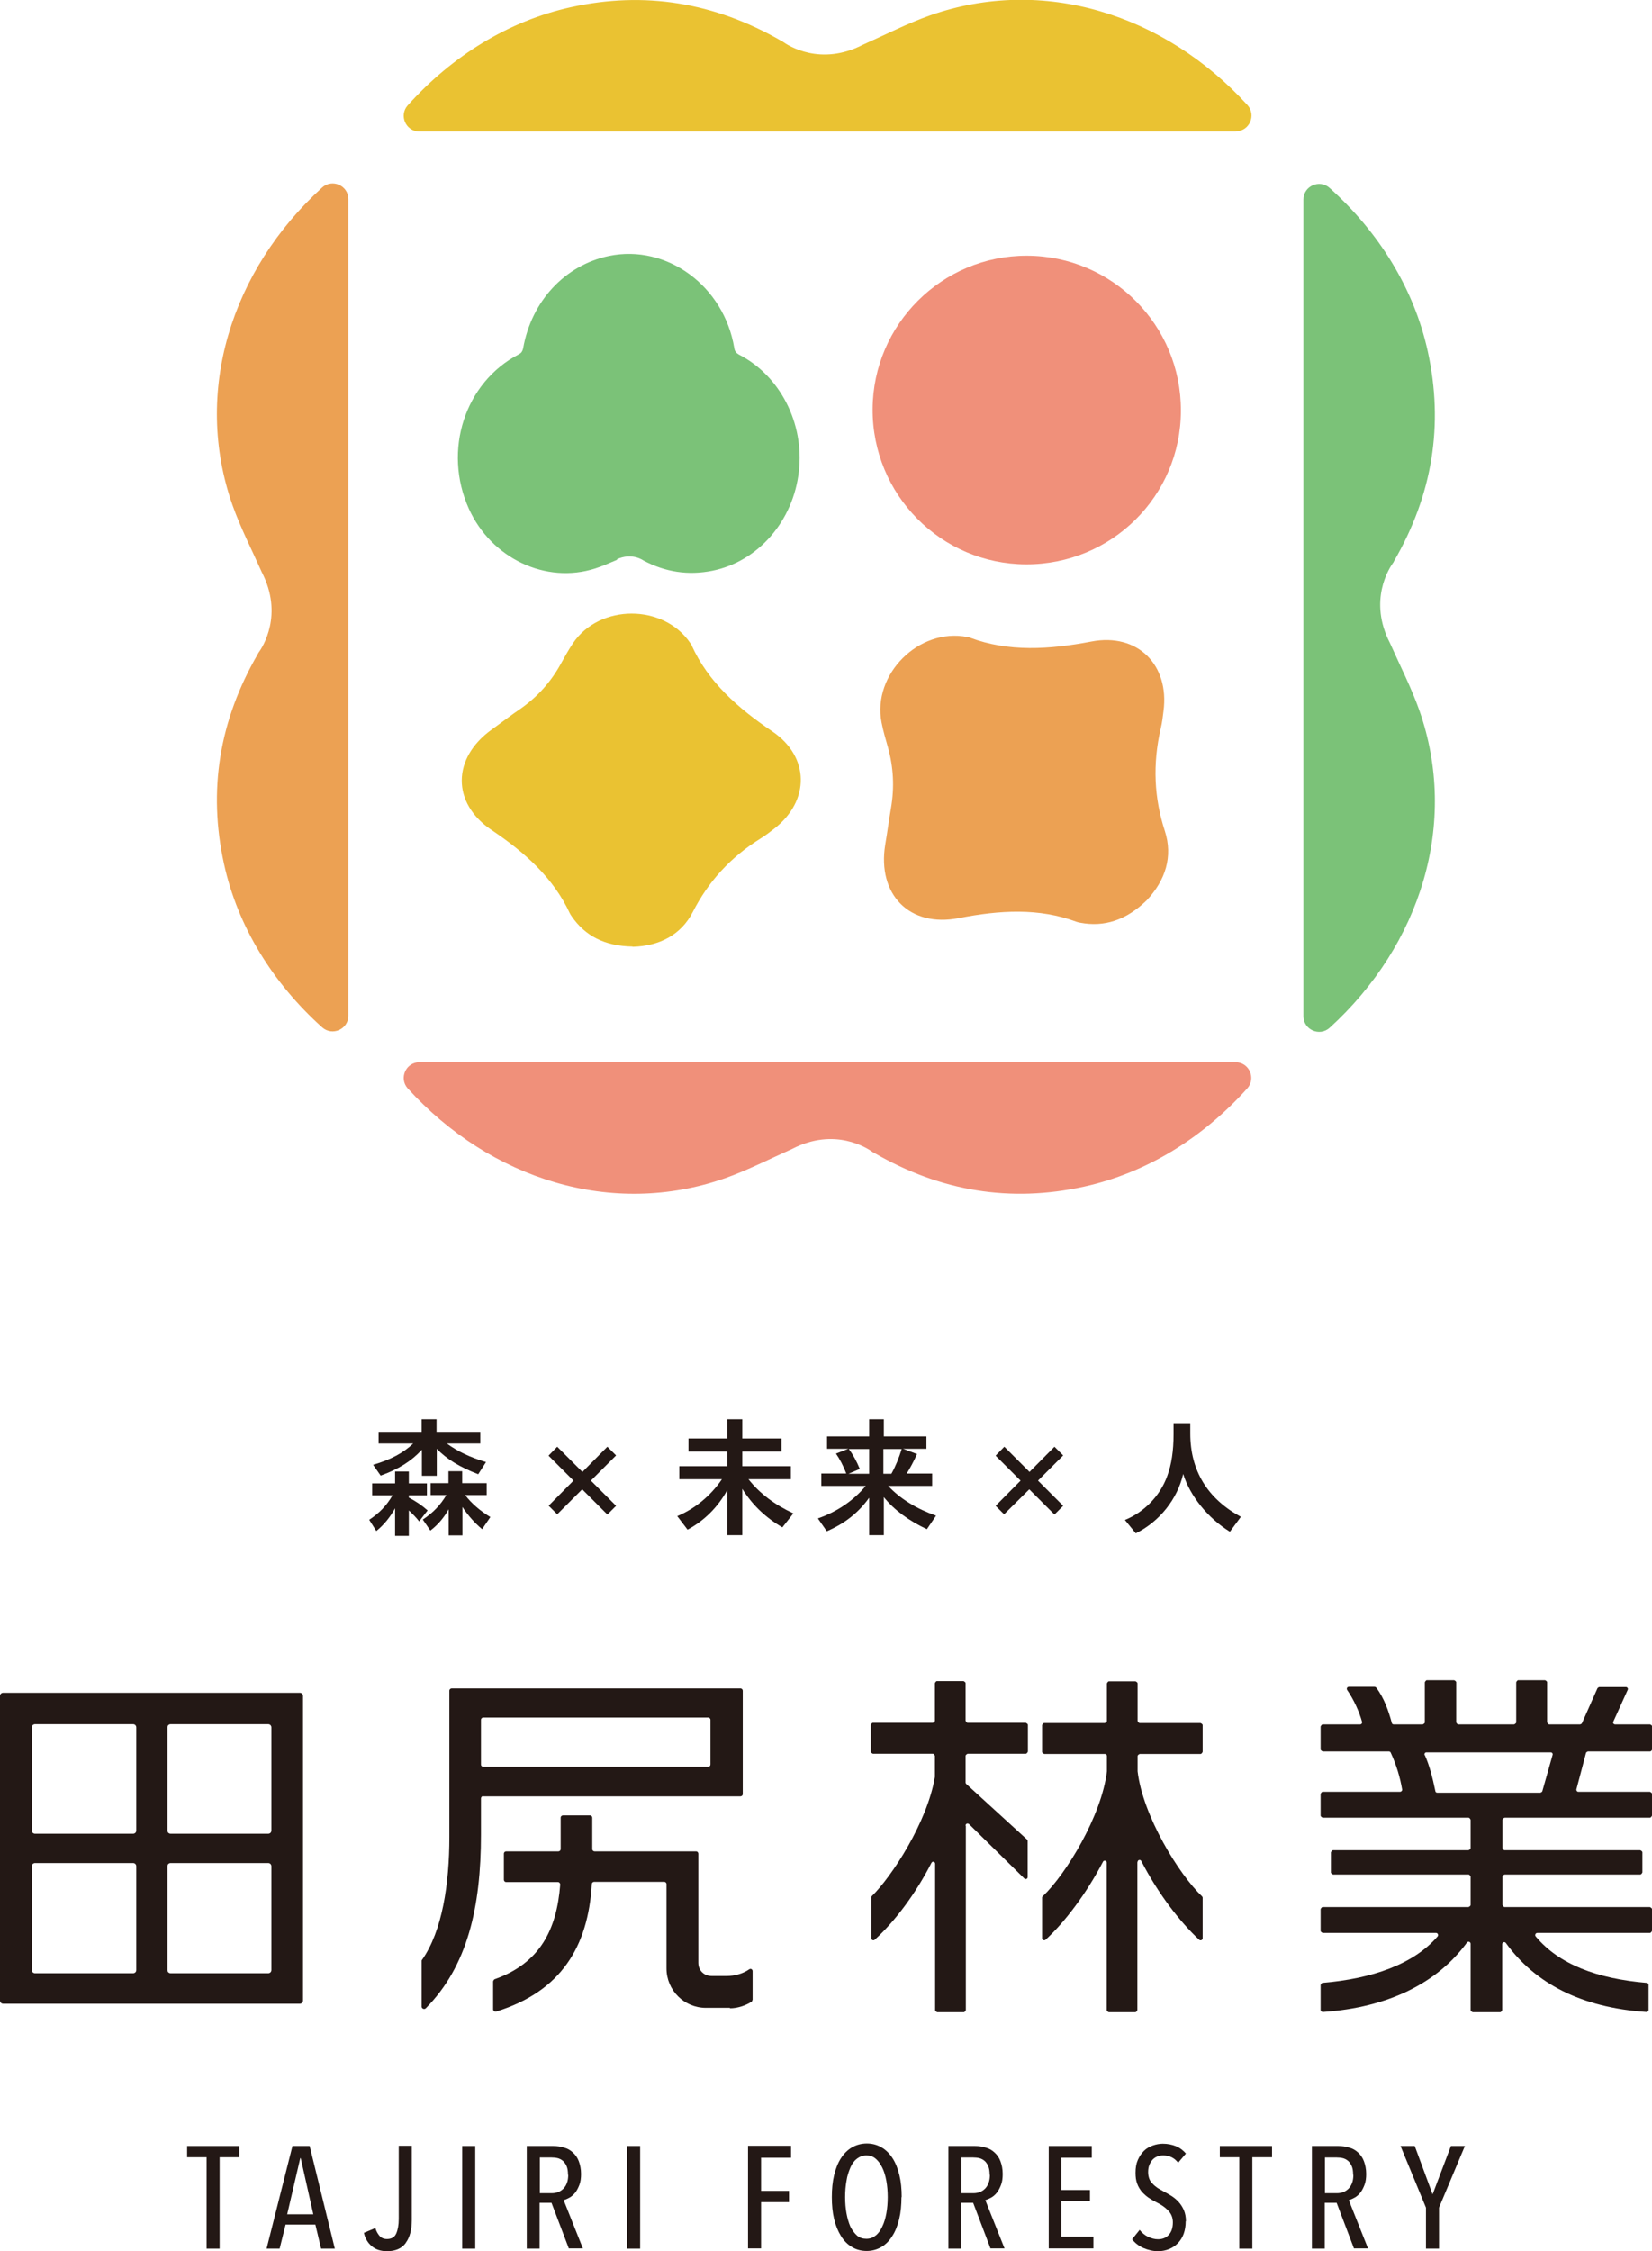 <?xml version="1.0" encoding="UTF-8"?>
<svg id="_レイヤー_2" data-name="レイヤー 2" xmlns="http://www.w3.org/2000/svg" viewBox="0 0 72.13 98.25">
  <defs>
    <style>
      .cls-1 {
        fill: #f0907a;
      }

      .cls-2 {
        fill: #eca153;
      }

      .cls-3 {
        fill: #eac232;
      }

      .cls-4 {
        fill: #7bc278;
      }

      .cls-5 {
        fill: #231815;
      }
    </style>
  </defs>
  <g id="LOGO">
    <g>
      <g>
        <g>
          <path class="cls-5" d="M17.26,65.81c-.24,.43-.51,.75-.83,1.01l-.31-.49c.44-.29,.76-.62,1.02-1.07h-.89v-.52h1v-.52h.6v.52h.79v.52h-.79v.1c.32,.17,.57,.34,.82,.56l-.37,.48c-.12-.16-.25-.29-.45-.48v1.11h-.6v-1.21Zm1.15-2.53c-.45,.49-1.01,.84-1.79,1.12l-.33-.47c.78-.23,1.32-.52,1.75-.93h-1.51v-.51h1.88v-.55h.65v.55h1.91v.51h-1.46c.48,.35,1.03,.61,1.71,.81l-.34,.53c-.81-.31-1.39-.67-1.81-1.11v1.18h-.65v-1.13Zm1.18,2.59c-.2,.36-.48,.69-.8,.93l-.33-.48c.45-.3,.76-.62,1.03-1.07h-.69v-.52h.78v-.52h.6v.52h1.07v.52h-.94c.25,.34,.65,.69,1.1,.96l-.36,.53c-.32-.27-.62-.6-.86-.97v1.24h-.6v-1.15Z"/>
          <path class="cls-5" d="M23.95,65.72l1.09-1.1-1.09-1.09,.38-.39,1.1,1.1,1.09-1.1,.38,.38-1.1,1.1,1.1,1.1-.38,.38-1.1-1.1-1.09,1.09-.38-.38Z"/>
          <path class="cls-5" d="M31.75,65.04c-.41,.74-1,1.33-1.73,1.72l-.45-.59c.77-.32,1.46-.89,1.95-1.61h-1.86v-.57h2.09v-.64h-1.69v-.57h1.69v-.84h.66v.84h1.71v.57h-1.71v.64h2.12v.57h-1.85c.49,.62,1.14,1.11,1.96,1.49l-.48,.61c-.75-.44-1.31-.98-1.75-1.68v2.02h-.66v-1.96Z"/>
          <path class="cls-5" d="M37.94,65.38c-.45,.63-1.05,1.11-1.84,1.45l-.39-.56c.84-.29,1.57-.79,2.09-1.42h-1.94v-.54h1.09c-.13-.34-.29-.64-.45-.87l.54-.21h-.93v-.54h1.84v-.75h.64v.75h1.86v.54h-1.02l.61,.23c-.15,.33-.3,.61-.45,.85h1.11v.54h-1.92c.52,.56,1.24,1,2.09,1.3l-.4,.59c-.79-.37-1.43-.84-1.88-1.4v1.66h-.64v-1.62Zm.01-1.06v-1.08h-.89c.19,.25,.35,.55,.48,.87l-.49,.21h.9Zm.97,0c.18-.32,.33-.69,.45-1.08h-.8v1.08h.35Z"/>
          <path class="cls-5" d="M43.47,65.72l1.09-1.1-1.09-1.09,.38-.39,1.1,1.1,1.09-1.1,.38,.38-1.1,1.1,1.1,1.1-.38,.38-1.1-1.1-1.1,1.09-.38-.38Z"/>
          <path class="cls-5" d="M49.11,66.34c.86-.35,1.54-1.06,1.85-1.91,.19-.51,.28-1.11,.28-1.83v-.49h.73v.45c0,1.62,.75,2.85,2.21,3.64l-.48,.65c-.96-.59-1.74-1.56-2.04-2.52-.25,1.09-1.03,2.08-2.07,2.59l-.48-.59Z"/>
        </g>
        <g>
          <path class="cls-2" d="M50.06,39.3c-.89,.86-1.84,1.17-2.9,.97-.05-.01-.11-.02-.16-.04-1.63-.61-3.35-.51-5.14-.16-2.15,.42-3.56-1.03-3.21-3.2,.09-.53,.16-1.06,.25-1.59,.16-.92,.11-1.8-.13-2.66-.1-.36-.21-.72-.28-1.09-.41-2.1,1.63-4.14,3.74-3.73,.04,0,.08,.01,.12,.03,1.68,.63,3.46,.52,5.3,.17,2.02-.39,3.42,1.02,3.15,3.04-.03,.25-.06,.5-.12,.75-.36,1.56-.29,3.04,.18,4.48,.36,1.11,.03,2.15-.8,3.03Z"/>
          <path class="cls-3" d="M27.61,41.31c-1.2-.02-2.06-.46-2.65-1.32-.03-.04-.06-.09-.08-.13-.71-1.53-1.95-2.65-3.41-3.63-1.76-1.18-1.73-3.15,0-4.39,.42-.3,.83-.62,1.26-.91,.74-.52,1.31-1.16,1.73-1.91,.18-.32,.35-.64,.56-.95,1.16-1.72,3.96-1.72,5.12,0,.02,.03,.05,.06,.06,.1,.72,1.59,2.01,2.73,3.52,3.75,1.65,1.12,1.64,3.04,.08,4.25-.19,.15-.39,.3-.6,.43-1.32,.82-2.28,1.89-2.95,3.2-.51,1-1.46,1.49-2.62,1.52Z"/>
          <path class="cls-1" d="M51.56,17.92c0,3.73-3.03,6.72-6.76,6.71-3.72-.01-6.72-3.05-6.7-6.78,.02-3.7,3.04-6.7,6.74-6.69,3.72,.01,6.73,3.03,6.72,6.76Z"/>
          <path class="cls-4" d="M26.95,24.43c-.32,.13-.64,.28-.96,.38-2.16,.69-4.54-.44-5.52-2.61-1.14-2.54-.18-5.51,2.19-6.74,.11-.06,.15-.13,.18-.25,.36-2.07,1.83-3.64,3.75-4.04,2.53-.52,5.02,1.31,5.47,4.02,.02,.15,.09,.22,.21,.29,1.79,.92,2.85,2.99,2.61,5.09-.24,2.17-1.78,3.94-3.78,4.34-1.05,.21-2.05,.06-3.01-.45,0,0-.49-.36-1.16-.05Z"/>
          <g>
            <path class="cls-3" d="M53.96,5.73c.59,0,.9-.7,.51-1.14-3.62-3.98-8.93-5.65-13.86-3.92-.99,.35-1.94,.84-2.93,1.28-1.86,.96-3.28,.03-3.5-.13-.02-.02-.04-.03-.07-.04C31.19,.1,28.14-.39,24.94,.31c-2.74,.6-5.2,2.13-7.14,4.29-.39,.44-.08,1.14,.51,1.14H53.96Z"/>
            <path class="cls-1" d="M18.31,46.36c-.59,0-.9,.7-.51,1.14,3.62,3.98,8.93,5.65,13.86,3.92,.99-.35,1.94-.84,2.93-1.28,1.86-.96,3.28-.03,3.5,.13,.02,.02,.04,.03,.07,.04,2.91,1.69,5.96,2.18,9.16,1.48,2.74-.6,5.2-2.13,7.14-4.29,.39-.44,.08-1.14-.51-1.14H18.31Z"/>
            <path class="cls-2" d="M15.21,8.69c0-.59-.7-.9-1.14-.51-3.98,3.62-5.65,8.93-3.92,13.86,.35,.99,.84,1.94,1.28,2.93,.96,1.86,.03,3.28-.13,3.5-.02,.02-.03,.04-.04,.07-1.69,2.91-2.18,5.96-1.48,9.16,.6,2.74,2.13,5.2,4.29,7.14,.44,.39,1.14,.08,1.14-.51V8.69Z"/>
            <path class="cls-4" d="M56.91,44.35c0,.59,.7,.9,1.14,.51,3.98-3.62,5.65-8.93,3.92-13.86-.35-.99-.84-1.94-1.28-2.93-.96-1.86-.03-3.28,.13-3.5,.02-.02,.03-.04,.04-.07,1.69-2.91,2.18-5.96,1.48-9.16-.6-2.74-2.13-5.2-4.29-7.14-.44-.39-1.14-.08-1.14,.51V44.35Z"/>
          </g>
        </g>
      </g>
      <g>
        <path class="cls-5" d="M9.59,94.15v3.99h-.57v-3.99h-.85v-.49h2.28v.49h-.85Z"/>
        <path class="cls-5" d="M14.02,98.14l-.25-1.05h-1.3l-.26,1.05h-.57l1.13-4.48h.75l1.1,4.48h-.59Zm-.88-3.95h-.03l-.57,2.45h1.14l-.55-2.45Z"/>
        <path class="cls-5" d="M17.71,97.9c-.17,.23-.44,.35-.81,.35-.27,0-.5-.07-.67-.22-.17-.14-.29-.34-.34-.58l.5-.21c.03,.12,.09,.23,.17,.33,.08,.1,.19,.15,.34,.15,.19,0,.33-.08,.4-.24,.07-.16,.11-.37,.11-.64v-3.19h.57v3.24c0,.43-.09,.76-.26,.99Z"/>
        <path class="cls-5" d="M20.18,98.14v-4.48h.57v4.48h-.57Z"/>
        <path class="cls-5" d="M24.84,98.14l-.76-2h-.52v2h-.56v-4.48h1.16c.16,0,.32,.02,.47,.07,.15,.04,.27,.11,.38,.21,.11,.1,.2,.22,.26,.38,.06,.16,.1,.34,.1,.56,0,.18-.02,.34-.07,.47s-.11,.25-.18,.34-.16,.17-.25,.22c-.09,.05-.18,.09-.26,.11l.84,2.11h-.61Zm-.04-3.23c0-.15-.02-.28-.06-.37s-.1-.18-.16-.23c-.07-.06-.15-.1-.23-.12s-.18-.03-.27-.03h-.51v1.56h.52c.21,0,.39-.07,.52-.21,.13-.14,.2-.33,.2-.59Z"/>
        <path class="cls-5" d="M27.38,98.14v-4.48h.57v4.48h-.57Z"/>
        <path class="cls-5" d="M33.23,94.18v1.44h1.22v.49h-1.22v2.02h-.57v-4.48h1.88v.52h-1.32Z"/>
        <path class="cls-5" d="M39.36,95.89c0,.35-.03,.67-.1,.96-.07,.29-.17,.54-.3,.74-.13,.21-.29,.37-.48,.48s-.4,.17-.64,.17-.46-.06-.64-.17c-.19-.11-.35-.27-.48-.48-.13-.21-.23-.45-.3-.74-.07-.29-.1-.61-.1-.96s.03-.67,.1-.96c.07-.29,.17-.54,.3-.74,.13-.2,.29-.36,.48-.47,.19-.11,.41-.17,.65-.17s.45,.06,.64,.17c.19,.11,.35,.27,.48,.47,.13,.2,.23,.45,.3,.74,.07,.29,.1,.61,.1,.96Zm-.6,0c0-.25-.02-.49-.06-.71-.04-.22-.1-.42-.18-.58-.08-.16-.17-.29-.29-.39s-.25-.14-.4-.14-.29,.05-.41,.14-.22,.22-.29,.39-.14,.36-.17,.58c-.04,.22-.06,.46-.06,.71s.02,.49,.06,.71c.04,.22,.1,.42,.17,.58,.08,.16,.18,.29,.29,.39,.12,.1,.25,.14,.41,.14s.29-.05,.4-.14c.12-.09,.21-.22,.29-.39,.08-.16,.14-.36,.18-.58,.04-.22,.06-.46,.06-.71Z"/>
        <path class="cls-5" d="M43.25,98.14l-.76-2h-.52v2h-.56v-4.48h1.16c.16,0,.32,.02,.47,.07,.15,.04,.27,.11,.38,.21,.11,.1,.2,.22,.26,.38,.06,.16,.1,.34,.1,.56,0,.18-.02,.34-.07,.47s-.11,.25-.18,.34-.16,.17-.25,.22c-.09,.05-.18,.09-.26,.11l.84,2.11h-.61Zm-.04-3.23c0-.15-.02-.28-.06-.37s-.1-.18-.16-.23c-.07-.06-.15-.1-.23-.12s-.18-.03-.27-.03h-.51v1.56h.52c.21,0,.39-.07,.52-.21,.13-.14,.2-.33,.2-.59Z"/>
        <path class="cls-5" d="M45.79,98.14v-4.48h1.88v.51h-1.33v1.41h1.25v.47h-1.25v1.57h1.4v.51h-1.95Z"/>
        <path class="cls-5" d="M51.77,96.95c0,.2-.03,.38-.09,.55-.06,.16-.15,.3-.26,.41-.11,.11-.23,.19-.38,.25s-.31,.09-.47,.09c-.23,0-.44-.05-.65-.14-.2-.09-.37-.22-.49-.38l.33-.41c.1,.13,.22,.23,.36,.3,.15,.07,.29,.11,.44,.11,.19,0,.35-.06,.47-.19,.12-.13,.18-.31,.18-.55,0-.11-.02-.21-.06-.3s-.09-.16-.16-.23c-.07-.07-.14-.13-.23-.19s-.18-.11-.28-.16c-.12-.06-.24-.13-.34-.2s-.2-.16-.29-.26c-.08-.1-.15-.21-.2-.35-.05-.13-.07-.29-.07-.47,0-.22,.03-.4,.1-.56,.07-.16,.16-.29,.27-.4,.11-.11,.24-.18,.38-.23s.29-.08,.44-.08c.21,0,.41,.04,.58,.11,.17,.07,.31,.18,.43,.32l-.34,.4c-.16-.21-.38-.32-.65-.32-.08,0-.16,.01-.24,.04s-.15,.07-.21,.13-.11,.14-.15,.23-.06,.2-.06,.33c0,.11,.02,.21,.05,.29s.08,.16,.15,.22c.06,.07,.13,.12,.21,.18,.08,.05,.17,.1,.26,.15,.12,.06,.23,.13,.35,.2,.11,.07,.22,.16,.31,.26,.09,.1,.17,.22,.23,.36,.06,.14,.09,.3,.09,.48Z"/>
        <path class="cls-5" d="M54.68,94.15v3.99h-.57v-3.99h-.85v-.49h2.28v.49h-.85Z"/>
        <path class="cls-5" d="M59.12,98.14l-.76-2h-.52v2h-.56v-4.48h1.16c.16,0,.32,.02,.47,.07,.15,.04,.27,.11,.38,.21,.11,.1,.2,.22,.26,.38,.06,.16,.1,.34,.1,.56,0,.18-.02,.34-.07,.47s-.11,.25-.18,.34-.16,.17-.25,.22c-.09,.05-.18,.09-.26,.11l.84,2.11h-.61Zm-.04-3.23c0-.15-.02-.28-.06-.37s-.1-.18-.16-.23c-.07-.06-.15-.1-.23-.12s-.18-.03-.27-.03h-.51v1.56h.52c.21,0,.39-.07,.52-.21,.13-.14,.2-.33,.2-.59Z"/>
        <path class="cls-5" d="M62.83,96.35v1.79h-.57v-1.79l-1.11-2.69h.62l.78,2.11,.8-2.11h.61l-1.13,2.69Z"/>
      </g>
      <g>
        <path class="cls-5" d="M0,87.31v-13.29c0-.08,.06-.14,.14-.14H13.09c.08,0,.14,.06,.14,.14v13.29c0,.08-.06,.14-.14,.14H.14c-.08,0-.14-.06-.14-.14Zm5.81-12.06H1.53c-.08,0-.14,.06-.14,.14v4.5c0,.08,.06,.14,.14,.14H5.81c.08,0,.14-.06,.14-.14v-4.5c0-.08-.06-.14-.14-.14Zm0,6.06H1.53c-.08,0-.14,.06-.14,.14v4.53c0,.08,.06,.14,.14,.14H5.81c.08,0,.14-.06,.14-.14v-4.53c0-.08-.06-.14-.14-.14Zm5.9-6.06H7.45c-.08,0-.14,.06-.14,.14v4.5c0,.08,.06,.14,.14,.14h4.26c.08,0,.14-.06,.14-.14v-4.5c0-.08-.06-.14-.14-.14Zm0,6.06H7.45c-.08,0-.14,.06-.14,.14v4.53c0,.08,.06,.14,.14,.14h4.26c.08,0,.14-.06,.14-.14v-4.53c0-.08-.06-.14-.14-.14Z"/>
        <path class="cls-5" d="M21.1,78.39c-.06,0-.1,.05-.1,.1v1.57c0,3.19-.59,5.75-2.41,7.59-.06,.06-.18,.02-.18-.07v-2s0-.04,.02-.05c.88-1.25,1.19-3.31,1.19-5.36v-6.38c0-.06,.05-.1,.1-.1h12.61c.06,0,.1,.05,.1,.1v4.51c0,.06-.05,.1-.1,.1h-11.23Zm9.82-3.43h-9.82c-.06,0-.1,.05-.1,.1v1.95c0,.06,.05,.1,.1,.1h9.82c.06,0,.1-.05,.1-.1v-1.95c0-.06-.05-.1-.1-.1Zm.95,12.67h-1.05c-.95,0-1.72-.77-1.72-1.72v-3.68c0-.06-.05-.1-.1-.1h-3.06c-.05,0-.1,.04-.1,.1-.16,2.73-1.34,4.68-4.17,5.56-.07,.02-.14-.03-.14-.1v-1.22s.03-.08,.07-.09c1.98-.7,2.71-2.17,2.86-4.13,0-.06-.04-.11-.1-.11h-2.26c-.06,0-.1-.05-.1-.1v-1.14c0-.06,.05-.1,.1-.1h2.28c.06,0,.1-.05,.1-.1v-1.37c0-.06,.05-.1,.1-.1h1.18c.06,0,.1,.05,.1,.1v1.37c0,.06,.05,.1,.1,.1h4.43c.06,0,.1,.05,.1,.1v4.76c0,.35,.26,.58,.58,.58h.67c.33,0,.7-.1,.97-.29,.07-.05,.15,0,.15,.08v1.24s-.02,.07-.04,.09c-.26,.17-.62,.29-.95,.29Z"/>
        <path class="cls-5" d="M42.17,79.69v8.04s-.04,.09-.09,.09h-1.16s-.09-.04-.09-.09v-6.39c0-.09-.12-.12-.16-.04-.68,1.33-1.58,2.54-2.48,3.36-.06,.05-.15,0-.15-.07v-1.77s0-.04,.02-.06c.87-.85,2.43-3.23,2.76-5.21,0,0,0-.01,0-.02v-.9s-.04-.09-.09-.09h-2.62s-.09-.04-.09-.09v-1.17s.04-.09,.09-.09h2.62s.09-.04,.09-.09v-1.64s.04-.09,.09-.09h1.16s.09,.04,.09,.09v1.64s.04,.09,.09,.09h2.54s.09,.04,.09,.09v1.17s-.04,.09-.09,.09h-2.54s-.09,.04-.09,.09v1.17s.01,.05,.03,.06l2.65,2.42s.03,.04,.03,.06v1.58c0,.08-.09,.12-.15,.06l-2.41-2.37c-.06-.05-.15-.02-.15,.06Zm7.49,1.57v6.47s-.04,.09-.09,.09h-1.16s-.09-.04-.09-.09v-6.44c0-.09-.12-.12-.16-.04-.73,1.4-1.67,2.64-2.51,3.41-.06,.05-.15,0-.15-.07v-1.77s0-.04,.03-.06c1.01-.96,2.57-3.51,2.8-5.45h0s0-.67,0-.67c0-.05-.04-.09-.09-.09h-2.65s-.09-.04-.09-.09v-1.17s.04-.09,.09-.09h2.65s.09-.04,.09-.09v-1.64s.04-.09,.09-.09h1.16s.09,.04,.09,.09v1.64s.04,.09,.09,.09h2.66s.09,.04,.09,.09v1.17s-.04,.09-.09,.09h-2.66s-.09,.04-.09,.09v.66s0,0,0,.01c.23,1.94,1.8,4.49,2.81,5.45,.02,.02,.03,.04,.03,.06v1.77c0,.08-.09,.12-.15,.07-.84-.78-1.8-2.02-2.53-3.44-.04-.08-.16-.05-.16,.04Z"/>
        <path class="cls-5" d="M67.05,84.51c1.01,1.22,2.69,1.85,4.85,2.03,.04,0,.08,.04,.08,.09v1.09c0,.05-.04,.09-.1,.09-2.83-.19-4.85-1.24-6.13-3.01-.05-.07-.16-.04-.16,.05v2.88s-.04,.09-.09,.09h-1.2s-.09-.04-.09-.09v-2.9c0-.08-.11-.12-.16-.05-1.3,1.78-3.46,2.84-6.29,3.03-.05,0-.1-.04-.1-.09v-1.09s.03-.08,.08-.09c2.16-.18,3.98-.81,5.03-2.03,.05-.06,0-.15-.07-.15h-4.95s-.09-.04-.09-.09v-.95s.04-.09,.09-.09h6.37s.09-.04,.09-.09v-1.24s-.04-.09-.09-.09h-5.92s-.09-.04-.09-.09v-.88s.04-.09,.09-.09h5.92s.09-.04,.09-.09v-1.24s-.04-.09-.09-.09h-6.37s-.09-.04-.09-.09v-.95s.04-.09,.09-.09h3.38c.05,0,.1-.05,.09-.1-.09-.53-.25-1.07-.5-1.61-.01-.03-.05-.05-.08-.05h-2.89s-.09-.04-.09-.09v-1s.04-.09,.09-.09h1.63c.06,0,.1-.05,.09-.11-.12-.44-.36-.97-.65-1.39-.04-.06,0-.14,.07-.14h1.13s.06,.01,.07,.04c.34,.44,.54,1.02,.68,1.54,.01,.04,.04,.06,.08,.06h1.27s.09-.04,.09-.09v-1.75s.04-.09,.09-.09h1.19s.09,.04,.09,.09v1.75s.04,.09,.09,.09h2.44s.09-.04,.09-.09v-1.75s.04-.09,.09-.09h1.17s.09,.04,.09,.09v1.75s.04,.09,.09,.09h1.35s.07-.02,.08-.05l.68-1.53s.05-.05,.08-.05h1.16c.06,0,.11,.07,.08,.12l-.63,1.39c-.03,.06,.02,.12,.08,.12h1.53s.09,.04,.09,.09v1s-.04,.09-.09,.09h-2.72s-.07,.03-.08,.06l-.42,1.59c-.01,.06,.03,.11,.08,.11h3.13s.09,.04,.09,.09v.95s-.04,.09-.09,.09h-6.35s-.09,.04-.09,.09v1.24s.04,.09,.09,.09h5.93s.09,.04,.09,.09v.88s-.04,.09-.09,.09h-5.93s-.09,.04-.09,.09v1.24s.04,.09,.09,.09h6.35s.09,.04,.09,.09v.95s-.04,.09-.09,.09h-4.92c-.07,0-.12,.09-.07,.15Zm-4.84-7.91c.2,.44,.34,.99,.46,1.57,0,.04,.04,.07,.08,.07h4.51s.07-.03,.08-.06l.45-1.59c.02-.06-.03-.11-.08-.11h-5.43c-.06,0-.1,.06-.08,.12Z"/>
      </g>
    </g>
  </g>
</svg>